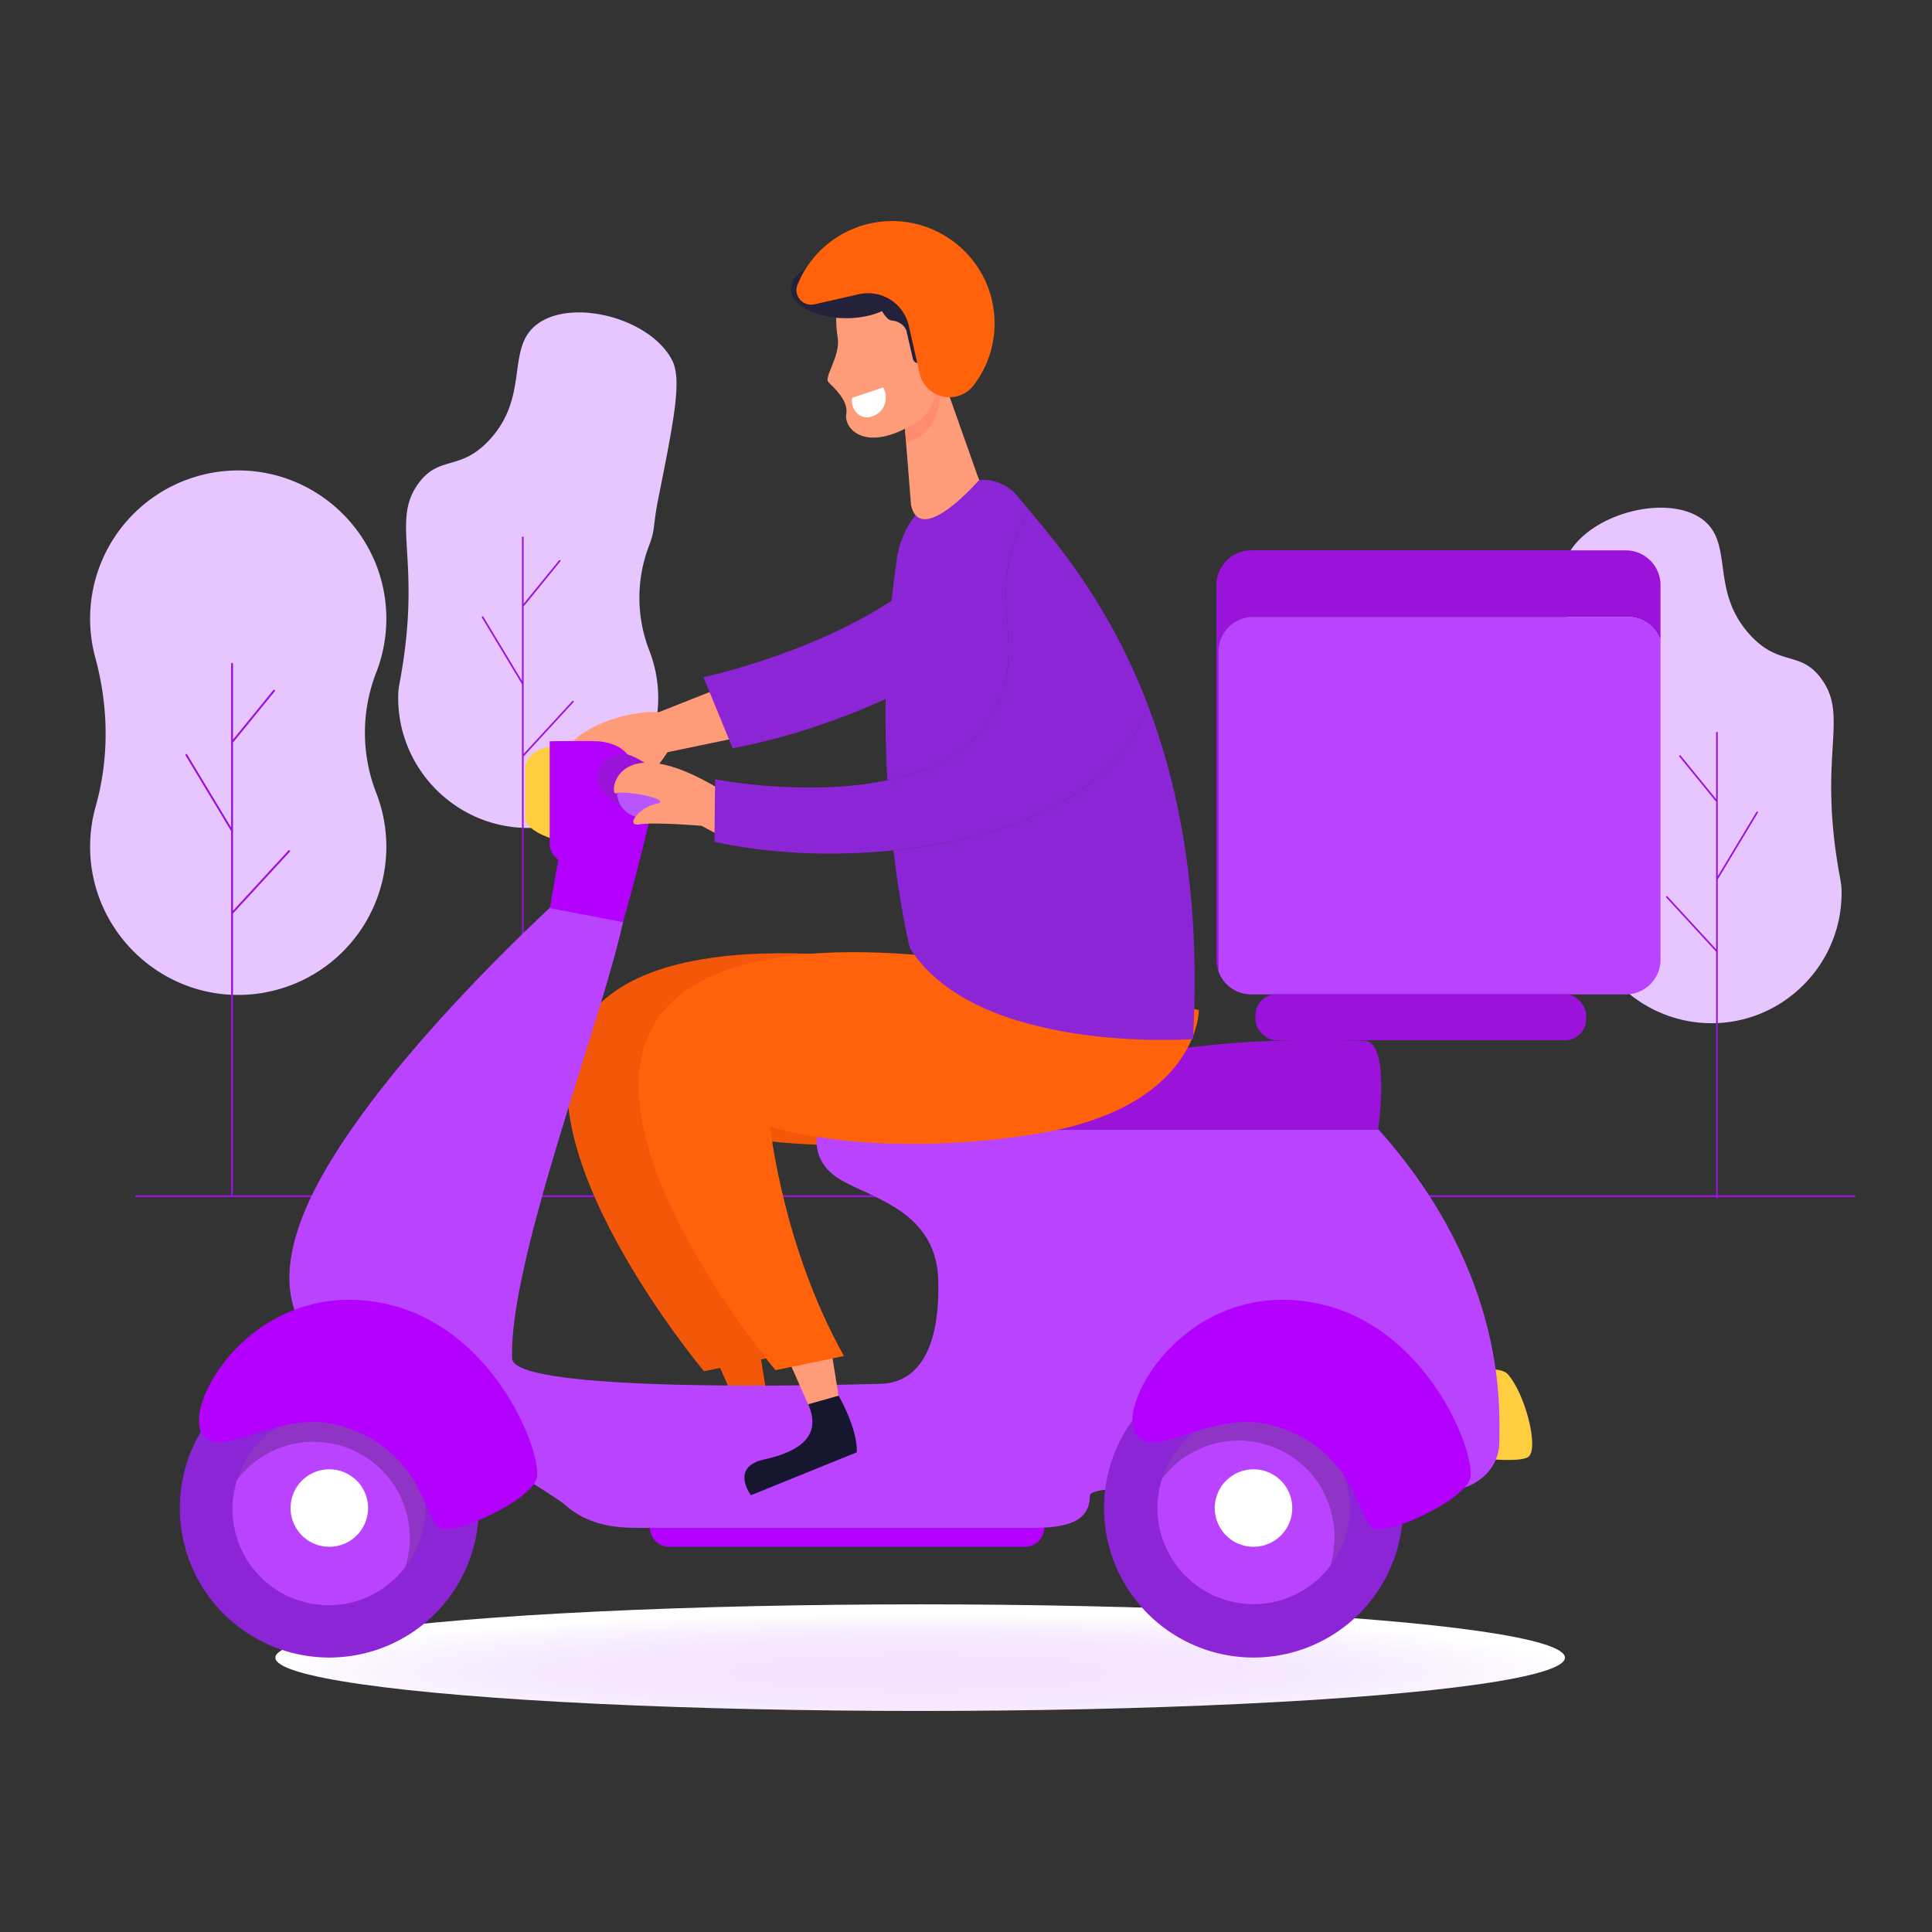 <svg id="illustration" xmlns="http://www.w3.org/2000/svg" xmlns:xlink="http://www.w3.org/1999/xlink" viewBox="0 0 2048 2048"><rect x="0" y="0" width="2048" height="2048" fill="#333333" stroke="none"/><defs><style>.cls-1{fill:none;stroke:#9b12db;stroke-linecap:round;stroke-linejoin:round;stroke-width:2px;}.cls-2{fill:url(#radial-gradient);}.cls-3{fill:#e7c5ff;}.cls-4{fill:#9b12db;}.cls-5{fill:#f2570a;}.cls-6{fill:#fe9b78;}.cls-7{fill:#ffcd40;}.cls-8{fill:#ba43ff;}.cls-9{fill:#b400ff;}.cls-10{fill:#8c25d6;}.cls-11{fill:#9034c6;}.cls-12{fill:#fff;}.cls-13{fill:#b855ff;}.cls-14{fill:#16172e;}.cls-15{fill:#ff620a;}.cls-16{fill:#24223b;}.cls-17{fill:#ff8c6e;}</style><radialGradient id="radial-gradient" cx="975.4" cy="1766.71" r="700.24" gradientTransform="translate(0 1613.76) scale(1 0.09)" gradientUnits="userSpaceOnUse"><stop offset="0.25" stop-color="#f3e3ff"/><stop offset="0.53" stop-color="#f5e7ff"/><stop offset="0.83" stop-color="#faf4ff"/><stop offset="1" stop-color="#fff"/></radialGradient></defs><title>Free Delivery Man Illustration (SVG)</title><line class="cls-1" x1="1966" y1="1268" x2="144" y2="1268"/><ellipse class="cls-2" cx="975.4" cy="1757.18" rx="683.5" ry="56.5"/><path class="cls-3" d="M688.32,577.61c6.31-16.15,3.86-20.85,9.39-48.5,16.91-84.63,25.37-126.95,14.69-147.43-23.33-44.71-106.06-65.79-143-38-33.74,25.39-7.39,75.11-50,122-31.43,34.6-53.64,16.21-76,47-28.16,38.78,1.05,76.21-16.12,189.54-3.84,25.31-5.06,25.28-5.18,36-.88,76.34,61.13,139.26,137.48,139.43A137.89,137.89,0,0,0,688.35,689.78,154.47,154.47,0,0,1,688.32,577.61Z"/><path class="cls-4" d="M607.89,743.15a.88.88,0,0,0-1.24.05l-51.58,56V642.74a.92.92,0,0,0,.25-.19l38.61-47.39a.88.88,0,1,0-1.36-1.11l-37.5,46V569.59a.88.88,0,0,0-1.75,0v152.2l-40.94-68a.87.87,0,0,0-1.2-.3.88.88,0,0,0-.3,1.21l42.44,70.46v337.61a.88.88,0,0,0,1.75,0v-261l52.87-57.45A.88.88,0,0,0,607.89,743.15Z"/><path class="cls-3" d="M1685.9,784.61c-6.31-16.15-3.86-20.85-9.39-48.5-16.91-84.63-25.37-127-14.69-147.43,23.33-44.71,106.06-65.79,143-38,33.74,25.39,7.39,75.11,50,122,31.43,34.6,53.64,16.21,76,47,28.16,38.78-1,76.21,16.12,189.54,3.84,25.31,5.06,25.28,5.19,36,.87,76.34-61.14,139.26-137.49,139.43a137.89,137.89,0,0,1-128.77-187.85A154.47,154.47,0,0,0,1685.9,784.61Z"/><path class="cls-4" d="M1766.33,950.15a.88.88,0,0,1,1.24.05l51.58,56V849.74a.92.92,0,0,1-.25-.19l-38.61-47.39a.88.88,0,1,1,1.36-1.11l37.5,46V776.59a.88.88,0,0,1,1.75,0v152.2l40.94-68a.87.87,0,0,1,1.2-.3.88.88,0,0,1,.3,1.21L1820.9,932.2v337.61a.88.88,0,0,1-1.75,0v-261l-52.87-57.45A.89.89,0,0,1,1766.33,950.15Z"/><path class="cls-5" d="M1007.84,1029.32s-312.35-68.65-389.27,56,127.71,368.24,127.71,368.24l17.06-3.52,17.52,39.71h0c15.11,34.26-10.13,50.4-46.71,58.5s-14,37.9-14,37.9l112.26-45.52c1.23-24.71-19.3-60-19.3-60h0l-6.35-39.52,12.07-2.49c-65-115.94-78.28-243.18-78.28-243.18s106.1,35.49,280.5,8,174-131.63,174-131.63Z"/><path class="cls-6" d="M707.58,797.37s-27.07,42.44-46.73,44.71,18.06-27.59,14-33.34-57.13,16.66-70.16,26-17.46-31,4.68-50.89,64-30.56,89.21-29l176-69.72c18.56-7.35,39.69,5.77,45.12,28h0c5.11,20.93-5.83,41.39-24.18,45.21"/><path class="cls-7" d="M588,889.25c-4.87.32-31.25-10.29-31.25-21.61V815.41c0-20.72,26.38-24.62,31.25-24.94Z"/><path class="cls-4" d="M1328.41,653.92h397a36.88,36.88,0,0,1,34.8,24.68V620.27a36.87,36.87,0,0,0-36.87-36.87h-397a36.87,36.87,0,0,0-36.87,36.87v397a36.75,36.75,0,0,0,2.07,12.19V690.79A36.87,36.87,0,0,1,1328.41,653.92Z"/><path class="cls-8" d="M1326.34,1054.1h397a36.86,36.86,0,0,0,36.87-36.86V678.6a36.88,36.88,0,0,0-34.8-24.68h-397a36.87,36.87,0,0,0-36.87,36.87v338.64A36.89,36.89,0,0,0,1326.34,1054.1Z"/><path class="cls-7" d="M1620.49,1544.05c-10.89,9.69-95.22-3.33-95.22-3.33v-84.34s61.9-11.81,72.72,0C1616.59,1476.68,1631.38,1534.36,1620.49,1544.05Z"/><path class="cls-9" d="M688.9,1619.12a20.52,20.52,0,0,0,20.53,20.54h377.09a20.53,20.53,0,0,0,20.54-20.54h0a20.54,20.54,0,0,0-20.54-20.52H709.43a20.53,20.53,0,0,0-20.53,20.52Z"/><path class="cls-8" d="M601.24,945.47s-170.09,151.32-252.15,287.66c-66.8,111-42.11,165.93-10.18,196.3,11.64,11.07,246.59,153.75,258.91,164.87,28,25.32,60.73,25.32,84.09,25.32h412.68c35.82,0,60.73-6.28,60.73-34.27,0-18.41,262.17-4.39,372-4.39,37.07,0,62.34-23.44,62.06-53.14s10.89-175.26-128.06-330.5H867.56s-10.16,27.37,16.2,48.32c28.32,22.48,108.65,32.45,110.82,111,2.38,86.17-30.11,109.33-60.26,110.23-57.55,1.7-390.14,9.86-391.45-26.77-4.34-121.6,133.52-453.77,121.59-503.62S601.24,945.47,601.24,945.47Z"/><path class="cls-10" d="M349.08,1440.14A158.46,158.46,0,1,0,507.56,1598.6,158.45,158.45,0,0,0,349.08,1440.14Zm0,254.23a95.78,95.78,0,1,1,95.78-95.77A95.77,95.77,0,0,1,349.08,1694.37Z"/><path class="cls-11" d="M349.08,1496.72A101.87,101.87,0,1,0,451,1598.6,101.87,101.87,0,0,0,349.08,1496.72Z"/><path class="cls-10" d="M1328.79,1440.14a158.46,158.46,0,1,0,158.46,158.46A158.45,158.45,0,0,0,1328.79,1440.14Zm0,254.23a95.78,95.78,0,1,1,95.77-95.77A95.77,95.77,0,0,1,1328.79,1694.37Z"/><path class="cls-11" d="M1313,1527.26a102,102,0,0,1,97.1,132.77,101.88,101.88,0,1,0-178.36-92.34A101.72,101.72,0,0,1,1313,1527.26Z"/><path class="cls-8" d="M1328.79,1700.45a101.71,101.71,0,0,0,81.26-40.42,101.89,101.89,0,0,0-178.36-92.34,101.94,101.94,0,0,0,97.1,132.76Z"/><path class="cls-8" d="M348.31,1701.59a101.7,101.7,0,0,0,81.26-40.43,101.88,101.88,0,0,0-178.35-92.34,101.92,101.92,0,0,0,97.09,132.77Z"/><path class="cls-12" d="M1328.79,1557.52a41.07,41.07,0,1,0,41.06,41.06A41.08,41.08,0,0,0,1328.79,1557.52Z"/><path class="cls-9" d="M568.88,1567.51c-7.19,23.25-85.08,59.46-102.11,52.52s-17-78.57-99.59-106.81c-67.92-23.21-124.31,32.16-149.77,10.56C187,1498,265,1353.92,405,1381.31,525.65,1404.89,576.07,1544.24,568.88,1567.51Z"/><path class="cls-9" d="M1558.4,1567.51c-7.19,23.25-85.08,59.46-102.11,52.52s-17-78.57-99.59-106.81c-67.92-23.21-124.31,32.16-149.77,10.56-30.4-25.78,47.63-169.86,187.63-142.47C1515.17,1404.89,1565.59,1544.24,1558.4,1567.51Z"/><path class="cls-9" d="M660.44,977.53l-77.53-14.87s26.42-159.78,35.91-169.8,69.9,21.84,75.67,33S660.44,977.53,660.44,977.53Z"/><path class="cls-9" d="M582.71,785.79c4-.27,48.2-.39,52.07,0,29.23,3,41.4,20.36,38.77,50.17-2.4,27.28-23.71,81.16-53.14,87.24-3.18.67-37.7-7-37.7-29Z"/><path class="cls-4" d="M1445.72,1103.14c-29,0-143.76-6.79-275.16,22.63-28,0-229.26,9.3-255.45,9.3-50.64,0-100.93,62.25-50.28,62.25h596S1474.77,1103.14,1445.72,1103.14Z"/><path class="cls-4" d="M699.09,820.14,664,860.68s-31.32-20-31.32-34.83A26.81,26.81,0,0,1,659.52,799C674.35,799,699.09,820.14,699.09,820.14Z"/><path class="cls-13" d="M707.77,839.86A26.84,26.84,0,1,1,680.92,813,26.84,26.84,0,0,1,707.77,839.86Z"/><polygon class="cls-6" points="838.47 1447.49 864.17 1505.74 891.94 1498.31 881.12 1430.98 838.47 1447.49"/><path class="cls-14" d="M908.22,1539.51,796,1585s-22.61-29.79,14-37.9,61.82-24.24,46.7-58.5l32.3-9.15S909.45,1514.81,908.22,1539.51Z"/><path class="cls-15" d="M1270.84,1070.63s.41,104.09-174,131.62-280.49-8-280.49-8,13.31,127.24,78.28,243.18l-72.59,15s-204.64-243.56-127.71-368.24,389.27-56,389.27-56Z"/><path class="cls-6" d="M743.5,875.37s-49.86-4.17-65.48-1.51-1.66-17.67,17.89-21.84S661.12,837.17,653.17,841s-2.27-72.21,110-4.26l18.75,14L758.1,883.08Z"/><path class="cls-10" d="M1043.86,768.86c57.28-79.23-9.42-137.81,47.5-227.56-4.74-5.63-9-10.72-12.79-15.3a47.09,47.09,0,0,0-46.28-16.3C953,526.46,950.1,597.27,950.1,597.27c-12.33,84.68-13.17,164.06-9.48,229.87C982,818.47,1020.51,801.15,1043.86,768.86Z"/><path class="cls-10" d="M1216.71,747.31c-1.76,5.28-3.73,10.54-6,15.73-36,82.9-147.72,126.48-263.67,138.41,7.53,64.11,17.43,103.44,17.43,103.44,71.2,113.62,300.12,96.6,300.12,96.6C1273.2,950.18,1250.06,834.79,1216.71,747.31Z"/><path class="cls-10" d="M1091.36,541.3c-56.92,89.75,9.78,148.33-47.5,227.56-23.35,32.29-61.9,49.61-103.24,58.28-85.34,17.91-182.58-1-182.58-1l-.7,66.18c55.73,12.43,123.42,15.94,189.71,9.12,116-11.93,227.64-55.51,263.67-138.41,2.26-5.19,4.23-10.45,6-15.73C1177.4,644.23,1123.9,579.91,1091.36,541.3Z"/><path class="cls-10" d="M1017.93,636.87c-9.44-11.67-19.1-23.16-28.77-34.64A305.94,305.94,0,0,1,953,631.43c-88.09,61.2-207.3,86.4-207.3,86.4l30.91,75.3c69.1-12.64,147.46-41.09,219.29-80.6,19.26-10.59,38.05-22,56.07-34.08C1040.45,664.72,1029.19,650.79,1017.93,636.87Z"/><path class="cls-12" d="M349.09,1557.52a41.07,41.07,0,1,0,41.07,41.06A41.08,41.08,0,0,0,349.09,1557.52Z"/><path class="cls-16" d="M999.8,410.86s23.11-144-35.6-135.9-30.41,92.22-30.41,92.22Z"/><path class="cls-6" d="M1037.86,508.88l-58.3,29.45a9.84,9.84,0,0,1-14.24-8l-4.89-61.46-5.07-63.79-4.83-60.94h29.09l11.88,33.58,4.1,11.64,8.24,23.28Z"/><path class="cls-17" d="M960.45,468.85l0,0-5.07-63.79c8.06-9.27,24.53-26.5,36.14-27.36l4.1,11.64C1006,462.78,960.45,468.85,960.45,468.85Z"/><path class="cls-6" d="M887.91,302.64s-3.52,35.2,0,54.76-14.78,42.37-9.85,47.59,21.81,19.56,19,33.9,19,43,73.88,9.12-5.31-154.8-5.31-154.8Z"/><circle class="cls-6" cx="980.56" cy="342.74" r="19.24" transform="translate(44.84 793.75) rotate(-45)"/><path class="cls-16" d="M967.58,325.4l12,51.7a6.19,6.19,0,0,1-5.94,7.92h0a6.19,6.19,0,0,1-6-4.8l-12.38-53.83Z"/><path class="cls-16" d="M921.2,299s13.77,39.71,23.47,40.61,14.21,6.06,16.65,11.52h3L958,322Z"/><path class="cls-6" d="M1037.85,508.88s-62.37,72.2-72.22,26.18v-4l71-25.69"/><path class="cls-12" d="M903.26,421.67l33-11c4.42,8.44,3.37,18.39-2.47,24.78-4.52,4.93-13.43,9.39-21.56,5.26C905.75,437.38,902,429.68,903.26,421.67Z"/><rect class="cls-4" x="1330.83" y="1053.93" width="350.52" height="48.74" rx="22.14"/><ellipse class="cls-16" cx="896.83" cy="306.22" rx="58.59" ry="31.11"/><path class="cls-15" d="M1051.8,319.76c-12.47-57.37-69.08-94.7-126.7-83.44a108.33,108.33,0,0,0-79.67,65.44c-4.72,11.54,5.65,23.6,17.81,20.84l47.12-10.69a44.27,44.27,0,0,1,53,33.39l11.43,50.4c6.13,27,41,34.44,57.68,12.31A108.21,108.21,0,0,0,1051.8,319.76Z"/><path class="cls-3" d="M398.83,712.82a156.48,156.48,0,0,0,10.69-55.26c1-87-69.66-158.67-156.65-158.87A157.15,157.15,0,0,0,101,697c14.06,51.7,15,106.25.43,157.8a157,157,0,0,0-5.9,41c-1,87,69.66,158.67,156.65,158.87A157.11,157.11,0,0,0,398.86,840.63,176,176,0,0,1,398.83,712.82Z"/><path class="cls-4" d="M307.18,901.45a1,1,0,0,0-1.42.06L247,965.37V787a1.14,1.14,0,0,0,.28-.21l44-54a1,1,0,0,0-1.56-1.27L247,784V703.68a1,1,0,0,0-2,0V877.11l-46.64-77.44a1,1,0,0,0-1.72,1L245,881v384.69a1,1,0,0,0,2,0V968.32l60.24-65.46A1,1,0,0,0,307.18,901.45Z"/></svg>